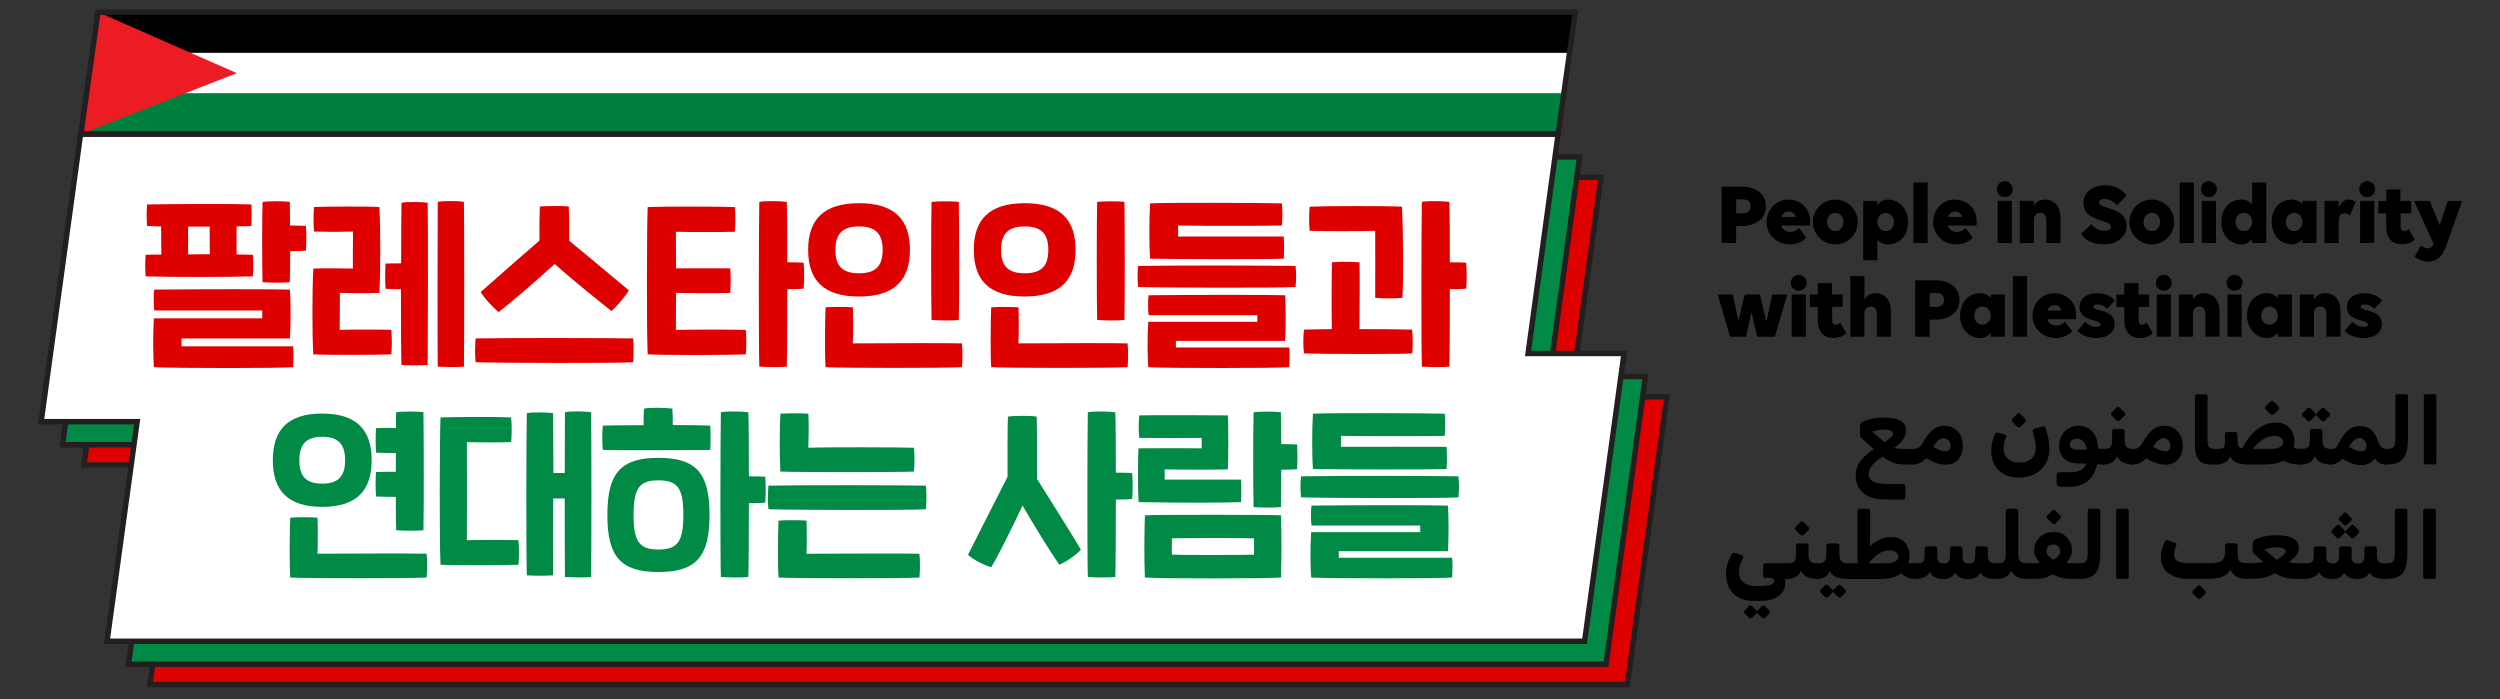 <?xml version="1.0" encoding="UTF-8"?> <svg xmlns="http://www.w3.org/2000/svg" id="Layer_1" version="1.1" viewBox="0 0 651.98 182.33"><rect x="0" y="0" width="651.98" height="182.33" fill="#333333" stroke="none"/><defs><style> .st0, .st1 { fill: #df0000; } .st0, .st2, .st3, .st4 { stroke: #231f20; stroke-miterlimit: 10; } .st0, .st2, .st4 { stroke-width: 1.42px; } .st2, .st5 { fill: #008a45; } .st3 { fill: none; stroke-width: 1.43px; } .st6, .st4 { fill: #fff; } .st7 { fill: #00803e; } .st8 { fill: #ec1c24; } </style></defs><g><polygon points="409.49 13.79 24.05 13.79 25.54 3.2 410.98 3.2 409.49 13.79"></polygon><polygon class="st6" points="408.01 24.38 22.56 24.38 24.05 13.79 409.49 13.79 408.01 24.38"></polygon><polygon class="st7" points="406.52 34.98 21.07 34.98 22.56 24.38 408.01 24.38 406.52 34.98"></polygon><polygon class="st8" points="61.75 19.07 25.55 3.17 21.07 34.98 61.75 19.07"></polygon></g><g><polygon class="st0" points="409.68 103.49 417.53 46.23 32.19 46.23 21.9 121.27 46.93 121.27 39.08 178.53 424.42 178.53 434.71 103.49 409.68 103.49"></polygon><polygon class="st2" points="404.09 98.2 411.94 40.93 26.6 40.93 16.32 115.98 41.35 115.98 33.5 173.24 418.84 173.24 429.12 98.2 404.09 98.2"></polygon><polygon class="st4" points="398.51 92.19 406.36 34.93 21.02 34.93 10.73 109.97 35.76 109.97 27.91 167.24 413.25 167.24 423.54 92.19 398.51 92.19"></polygon><g><path class="st1" d="M37.98,72.08c-.14-1.96-.14-3.77,0-5.63,1.05-.05,2.43-.05,4.1-.05-.05-2.34-.05-5.2-.05-7.35-1.43-.05-2.72-.05-3.68-.1-.14-1.86-.14-3.87,0-5.63,7.92-.14,22.77-.19,27.21,0,.1,1.77.1,3.53,0,5.63-1.05.05-2.39.05-3.87.1v7.3c1.67.05,3.15.05,4.25.1.14,1.86.14,3.44,0,5.63-6.16.19-22.34.19-27.97,0h0ZM47.34,90.32h29.07c.19,1.58.1,3.91,0,5.44-3.1.29-30.17.29-36.28,0-.19-2.63-.29-8.35,0-12.74h28.26v-2.05h-28.16c-.19-1.58-.19-4.34,0-5.44,13.89-.14,29.5-.14,35.37,0,.24,2.82.24,9.69,0,12.74h-28.26s0,2.05,0,2.05ZM49.05,66.35c1.86-.05,3.77-.05,5.68-.05-.05-2.29-.05-5.06-.05-7.21h-5.63v7.26ZM79.79,65.35c-.76.1-2.2.14-4.11.14,0,3.2-.05,6.21-.1,8.11-1.48.19-5.44.14-7.11,0-.14-4.11-.14-17.33,0-20.95,1.29-.19,5.44-.24,7.11,0,.05,1.62.05,3.77.05,6.16,1.72,0,3.15.05,4.15.1.14,1.81.14,4.63,0,6.44h0Z"></path><path class="st1" d="M102.04,86.02c.19,1.81.19,4.58,0,6.4-2.96.14-16.94.19-20.33,0-.33-5.63-.29-16.9,0-22.39,3.25-.1,7.68-.05,10.31,0,0-2.67,0-7.26.05-9.64-8.74.1-1.38.1-10.17,0-.19-1.81-.19-4.58,0-6.4,2.96-.14,14.27-.19,17.04,0,.33,5.58.29,16.9,0,22.39-2.24.14-8.02.05-10.31,0,0,2.67,0,7.26-.05,9.64,2.67-.1,11.36-.1,13.46,0ZM111.53,52.89c.14,6.01.05,36.61,0,42.29-1.29.14-5.15.14-6.83,0-.1-2.72-.14-11.12-.14-19.76-1.58,0-3.01-.05-4.01-.1-.14-1.38-.14-5.49,0-6.59.95-.05,2.43-.05,4.06-.05,0-7.3.05-13.75.1-15.8,1.29-.29,5.39-.24,6.83,0h0ZM120.99,95.61c-1.29.19-5.16.1-6.83,0-.1-5.78-.05-37.95,0-42.96,1.29-.29,5.39-.29,6.83,0,.1,5.97.1,37.18,0,42.96Z"></path><path class="st1" d="M165.09,94.47c-4.11.29-35.42.19-41.05,0-.19-1.72-.19-4.34,0-6.21,9.93-.19,36.56-.1,41.05,0,.19,1.77.19,4.2,0,6.21ZM125.37,76.14c3.72-3.34,10.31-9.02,15.32-13.41-.05-3.77,0-6.68.1-8.88,1.29-.14,5.87-.19,7.54,0,.1,2.48.14,5.39.1,8.93,5.11,4.25,11.79,9.74,15.56,12.94-.76,1.48-3.53,4.58-4.53,5.39-2.58-2.05-9.45-7.49-14.8-12.27-5.3,4.87-11.98,10.5-14.61,12.55-1.05-.76-3.91-3.77-4.68-5.25Z"></path><path class="st1" d="M194.49,86.02c.19,1.81.19,4.58,0,6.4-4.34.19-20.43.24-25.58,0-.29-5.58-.24-32.94,0-38.42,4.25-.19,19-.14,22.72,0,.19,1.67.19,4.63,0,6.44-2.86.1-12.46.1-15.37,0,0,2.77.05,6.06.05,9.55,4.34-.05,10.55,0,14.13,0,.19,1.81.14,4.58,0,6.4-3.48.1-9.83.05-14.13,0,0,3.39-.05,6.68-.05,9.64,3.91-.1,14.22-.1,18.23,0h0ZM209.57,75.28c-.76.1-2.24.14-4.25.14,0,8.88-.05,17.47-.14,20.19-1.48.19-5.49.14-7.16,0-.19-5.54-.14-37.42,0-42.96,1.29-.29,5.49-.24,7.16,0,.1,2.53.14,8.78.14,15.75,1.77,0,3.2.05,4.25.1.19,1.81.19,4.96,0,6.78Z"></path><path class="st1" d="M210.76,65.16c0-7.88,4.01-12.17,13.27-12.17s13.27,4.3,13.27,12.17-4.01,12.17-13.27,12.17-13.27-4.25-13.27-12.17ZM215.3,80.15c1.48-.14,5.39-.14,7.11,0,.1,2.39.1,6.83,0,9.4,10.55-.05,24.87-.1,28.45,0,.19,1.72.19,4.44,0,6.21-3.82.24-31.22.24-35.56,0-.24-3.53-.14-12.79,0-15.61ZM230.19,65.16c0-4.15-1.81-6.11-6.16-6.11s-6.16,1.96-6.16,6.11,1.72,6.11,6.16,6.11,6.16-1.96,6.16-6.11ZM242.94,52.66c1.29-.19,5.44-.24,7.11,0,.1,5.15.14,26.06,0,30.79-1.48.19-5.44.14-7.11,0-.14-4.1-.14-27.16,0-30.79Z"></path><path class="st1" d="M253.96,65.16c0-7.88,4.01-12.17,13.27-12.17s13.27,4.3,13.27,12.17-4.01,12.17-13.27,12.17-13.27-4.25-13.27-12.17ZM258.5,80.15c1.48-.14,5.39-.14,7.11,0,.1,2.39.1,6.83,0,9.4,10.55-.05,24.87-.1,28.45,0,.19,1.72.19,4.44,0,6.21-3.82.24-31.22.24-35.56,0-.24-3.53-.14-12.79,0-15.61ZM273.39,65.16c0-4.15-1.81-6.11-6.16-6.11s-6.16,1.96-6.16,6.11,1.72,6.11,6.16,6.11,6.16-1.96,6.16-6.11ZM286.13,52.66c1.29-.19,5.44-.24,7.11,0,.1,5.15.14,26.06,0,30.79-1.48.19-5.44.14-7.11,0-.14-4.1-.14-27.16,0-30.79Z"></path><path class="st1" d="M296.82,69.36c9.93-.19,36.56-.1,41.05,0,.19,1.67.19,3.63,0,5.49-4.11.29-35.42.19-41.05,0-.19-1.62-.19-3.72,0-5.49ZM299.45,83.92h28.45v-1.72h-28.35c-.19-1.58-.19-4.11,0-5.2,13.89-.14,29.69-.14,35.56,0,.24,1.86.24,9.83,0,11.89h-28.45v1.72h29.55c.19,1.58.1,3.63,0,5.16-3.1.24-30.64.29-36.75,0-.19-2.63-.29-7.45,0-11.84h0ZM299.93,53.04c4.63-.24,29.59-.14,34.37,0,.19,1.81.19,3.96,0,5.78-3.34.1-23.48.1-27.06,0v2.86c3.77,0,24.01-.05,27.54,0,.14,1.86.14,4.25,0,5.78-3.91.19-30.17.14-34.84,0-.29-3.68-.24-10.84,0-14.42h-.01Z"></path><path class="st1" d="M368.28,85.97c.19,2,.19,4.39,0,6.21-2.58.19-20.91.19-28.21,0-.24-1.86-.24-4.44,0-6.21,1.19-.05,3.91-.1,7.26-.14-.1-4.96-.05-15.51.05-17.42,1.43-.19,5.39-.19,7.16,0,.1,2.2.05,12.55,0,17.42,5.92,0,11.74.05,13.75.14h-.01ZM341.55,60.2c-.19-1.86-.19-4.53,0-6.3,3.82-.19,19.86-.24,24.06,0,.33,5.54.43,18.23.14,23.77-1.72.19-5.39.19-7.11,0,0-3.53.05-13.99,0-17.47-2.96.1-13.46.1-17.09,0h0ZM382.36,75.28c-.76.1-2.24.14-4.25.14,0,8.88-.05,17.47-.14,20.19-1.48.19-5.49.14-7.16,0-.19-5.54-.14-37.42,0-42.96,1.29-.29,5.49-.24,7.16,0,.1,2.53.14,8.78.14,15.75,1.77,0,3.2.05,4.25.1.19,1.81.19,4.96,0,6.78Z"></path><path class="st5" d="M84.04,132.19c-8.97,0-12.89-4.25-12.89-12.17s3.91-12.17,12.89-12.17,12.89,4.3,12.89,12.17-3.91,12.17-12.89,12.17ZM111.25,150.61c-3.82.24-31.22.24-35.56,0-.24-3.53-.14-12.79,0-15.61,1.48-.14,5.39-.14,7.11,0,.1,2.39.1,6.83,0,9.4,10.55-.05,24.87-.1,28.45,0,.19,1.72.19,4.44,0,6.21ZM84.04,126.13c4.2,0,5.97-1.96,5.97-6.11s-1.77-6.11-5.97-6.11-5.97,1.96-5.97,6.11,1.67,6.11,5.97,6.11ZM103.23,123.07v-4.92c-2.01,0-3.91-.05-5.16-.1-.14-1.81-.14-4.58,0-6.4,1.19-.05,3.15-.05,5.2-.05,0-1.91,0-3.39.05-4.11,1.29-.19,5.44-.24,7.11,0,.1,5.15.14,26.06,0,30.79-1.48.19-5.44.14-7.11,0-.05-1.34-.1-4.68-.1-8.69-2.01,0-3.91-.05-5.16-.1-.14-1.81-.14-4.58,0-6.4,1.19-.05,3.1-.05,5.16-.05v.03Z"></path><path class="st5" d="M135.21,140.88c.19,1.81.19,4.58,0,6.4-2.96.14-17.09.19-20.33,0-.29-5.58-.24-32.94,0-38.42,4.25-.14,14.7-.19,18.42,0,.19,1.81.19,4.63,0,6.44-2.86.1-8.16.1-11.55,0,.05,7.21.05,17.8,0,25.58,3.48-.1,9.93-.1,13.46,0ZM154.16,150.47c-1.29.19-5.16.1-6.83,0-.05-2.77-.05-11.55-.05-20.48h-3.01c0,8.78-.05,17.33-.05,20.05-1.29.14-5.16.14-6.83,0-.19-5.78-.14-37.28,0-42.29,1.29-.29,5.39-.24,6.83,0,.05,2.39.1,8.59.1,15.61h2.96c0-7.35.05-13.84.05-15.85,1.29-.29,5.39-.29,6.83,0,.1,5.97.1,37.18,0,42.96h0Z"></path><path class="st5" d="M185.23,110.99c.1,1.67.14,4.68,0,6.35-4.2.05-25.2.14-28.02,0-.19-1.81-.19-4.58,0-6.35.95-.05,5.44-.1,10.64-.1-.05-1.38,0-3.1.14-4.34,1.34-.29,5.68-.24,7.35,0,.1,1.24.14,2.86.1,4.3,4.15,0,7.88.05,9.79.14ZM185.04,134.29c0,10.74-3.34,14.89-13.32,14.89s-13.32-4.15-13.32-14.89,3.34-14.89,13.32-14.89,13.32,4.15,13.32,14.89h0ZM178.21,134.29c0-6.97-1.48-9.02-6.49-9.02s-6.49,2.05-6.49,9.02,1.48,9.02,6.49,9.02,6.49-2.05,6.49-9.02ZM199.55,131.09c-.76.1-2.24.14-4.25.14,0,8.54-.05,16.61-.14,19.24-1.48.19-5.49.14-7.16,0-.19-5.54-.14-37.42,0-42.96,1.29-.29,5.49-.24,7.16,0,.1,2.67.14,9.36.14,16.71,1.77,0,3.2.05,4.25.1.19,1.81.19,4.96,0,6.78h0Z"></path><path class="st5" d="M200.41,126.65c9.93-.19,36.56-.1,41.05,0,.19,1.67.19,4.3,0,6.16-4.11.29-35.42.19-41.05,0-.19-1.62-.19-4.39,0-6.16ZM203.03,135.77c1.48-.14,5.58-.14,7.3,0,.1,2.39.1,6.54,0,8.64,10.55-.05,25.87-.1,29.45,0,.19,1.72.19,4.44,0,6.21-3.82.24-32.41.24-36.75,0-.24-3.53-.14-12.03,0-14.84h0ZM203.51,107.89c1.48-.14,5.58-.14,7.3,0,.14,2.86.1,5.78,0,8.88,4.87-.19,23.96-.14,27.54,0,.19,1.81.19,4.39,0,6.21-3.82.19-30.5.19-34.84,0-.24-4.06-.19-11.84,0-15.08h0Z"></path><path class="st5" d="M270.43,124.88c3.72,6.01,9.02,14.27,11.46,18.47-1.15,1.34-4.3,3.48-5.63,3.91-1.77-2.48-6.01-9.21-9.59-15.42-3.01,6.44-6.54,13.41-8.16,16.09-1.38-.33-4.87-2-6.06-3.25,2.24-4.49,7.06-13.94,10.31-20.33-.05-5.97,0-13.46.1-15.7,1.29-.24,5.82-.29,7.49,0,.1,2.67.14,10.36.1,16.23h-.02ZM295.25,130.14c-.76.1-2.24.14-4.25.14,0,8.88-.05,17.47-.14,20.19-1.48.19-5.49.14-7.16,0-.19-5.54-.14-37.42,0-42.96,1.29-.29,5.49-.24,7.16,0,.1,2.53.14,8.78.14,15.75,1.77,0,3.2.05,4.25.1.19,1.81.19,4.96,0,6.78Z"></path><path class="st5" d="M296.92,130.95c-.19-2.63-.19-12.08,0-14.03,3.25-.05,13.84-.05,16.47,0v-2.72c-3.44.05-12.27.05-16.28,0-.19-1.77-.19-4.1,0-5.87,2.96-.1,19.38-.05,23.1,0,.19,2.53.14,11.55,0,14.08-3.25.1-11.46.1-16.47,0v2.67h19.9c.14,1.62.1,4.15,0,5.87-2.96.14-14.75.24-26.73,0h.01ZM334.05,134.38c.19,3.77.19,12.65,0,16.23-3.2.29-31.74.33-35.47,0-.24-5.2-.14-11.41,0-16.23,2.96-.19,34.18-.14,35.47,0ZM327.04,140.4c-2.67-.14-18.28-.1-21.43,0v4.25c2.2.14,19.43.1,21.43,0v-4.25ZM338.25,122.36c-.76.1-2.2.14-4.11.14,0,4.06-.05,7.78-.1,9.74-1.48.19-5.44.14-7.11,0-.14-4.11-.14-21.1,0-24.73,1.29-.19,5.44-.24,7.11,0,.05,1.86.05,4.92.1,8.31,1.67,0,3.1.05,4.11.1.14,1.81.14,4.63,0,6.44Z"></path><path class="st5" d="M339.3,124.22c9.93-.19,36.56-.1,41.05,0,.19,1.67.19,3.63,0,5.49-4.11.29-35.42.19-41.05,0-.19-1.62-.19-3.72,0-5.49ZM341.93,138.77h28.45v-1.72h-28.35c-.19-1.58-.19-4.1,0-5.2,13.89-.14,29.69-.14,35.56,0,.24,1.86.24,9.83,0,11.89h-28.45v1.72h29.55c.19,1.58.1,3.63,0,5.16-3.1.24-30.64.29-36.75,0-.19-2.63-.29-7.45,0-11.84h0ZM342.4,107.89c4.63-.24,29.59-.14,34.37,0,.19,1.81.19,3.96,0,5.78-3.34.1-23.48.1-27.06,0v2.86c3.77,0,24.01-.05,27.54,0,.14,1.86.14,4.25,0,5.78-3.91.19-30.17.14-34.84,0-.29-3.68-.24-10.84,0-14.42h-.01Z"></path></g></g><g><path d="M448.99,48.68h5.34c3.74,0,6.22,2.02,6.22,5.09s-2.48,5.16-6.24,5.16h-1.54v4.45h-3.78v-14.7ZM452.78,52.01v3.6h1.86c1.15,0,1.9-.73,1.9-1.84s-.76-1.77-1.9-1.77h-1.86Z"></path><path d="M460.71,57.9c0-3.23,2.45-5.85,5.67-5.85s5.69,2.39,5.69,5.62c0,.46-.02.92-.07,1.15h-7.46c.3,1.01,1.15,1.67,2.36,1.67.99,0,1.72-.46,2.27-1.03l1.88,2.5c-.78.94-2.34,1.77-4.29,1.77-3.49,0-6.06-2.62-6.06-5.83h.01ZM464.61,56.57h3.67c-.3-.99-.99-1.42-1.84-1.42s-1.54.55-1.84,1.42h0Z"></path><path d="M472.78,57.9c0-3.23,2.64-5.85,5.85-5.85s5.85,2.62,5.85,5.85-2.64,5.83-5.85,5.83-5.85-2.62-5.85-5.83ZM480.79,57.9c0-1.35-.92-2.39-2.16-2.39s-2.16,1.03-2.16,2.39.92,2.36,2.16,2.36,2.16-1.03,2.16-2.36Z"></path><path d="M489.6,52.4v1.03c.67-.85,1.58-1.38,2.8-1.38,2.8,0,5.21,2.29,5.21,5.83s-2.2,5.85-5.21,5.85c-1.22,0-2.16-.46-2.8-1.26v5.41h-3.69v-15.48s3.69,0,3.69,0ZM489.6,57.88c0,1.35.92,2.39,2.16,2.39s2.16-1.03,2.16-2.39-.92-2.36-2.16-2.36-2.16,1.03-2.16,2.36Z"></path><path d="M499.03,47.6h3.69v15.78h-3.69v-15.78Z"></path><path d="M504.14,57.9c0-3.23,2.45-5.85,5.67-5.85s5.69,2.39,5.69,5.62c0,.46-.02.92-.07,1.15h-7.46c.3,1.01,1.15,1.67,2.36,1.67.99,0,1.72-.46,2.27-1.03l1.88,2.5c-.78.94-2.34,1.77-4.29,1.77-3.49,0-6.06-2.62-6.06-5.83h.01ZM508.04,56.57h3.67c-.3-.99-.99-1.42-1.84-1.42s-1.54.55-1.84,1.42h0Z"></path><path d="M520.75,49.34c0-1.15.92-2.09,2.06-2.09s2.09.94,2.09,2.09-.94,2.06-2.09,2.06-2.06-.92-2.06-2.06ZM524.67,63.38h-3.69v-10.99h3.69v10.99Z"></path><path d="M530.43,63.38h-3.69v-10.99h3.69v1.35c.55-1.08,1.54-1.7,2.84-1.7,2.5,0,4.08,1.79,4.08,4.77v6.56h-3.69v-6.06c0-1.1-.64-1.81-1.61-1.81s-1.63.71-1.63,1.81v6.06h0Z"></path><path d="M552.02,53.59c-.64-.92-1.79-1.7-3.21-1.7-.94,0-1.4.37-1.4.89,0,1.9,7.18,1.03,7.18,6.17,0,2.73-2.41,4.77-5.87,4.77s-5.05-1.31-5.96-2.75l2.68-2.52c.85,1.17,2,1.72,3.35,1.72,1.15,0,1.74-.37,1.74-1.06,0-2-7.18-1.06-7.18-6.24,0-2.64,2.36-4.54,5.62-4.54,2.55,0,4.52,1.1,5.62,2.68l-2.57,2.57h0Z"></path><path d="M555.32,57.9c0-3.23,2.64-5.85,5.85-5.85s5.85,2.62,5.85,5.85-2.64,5.83-5.85,5.83-5.85-2.62-5.85-5.83ZM563.33,57.9c0-1.35-.92-2.39-2.16-2.39s-2.16,1.03-2.16,2.39.92,2.36,2.16,2.36,2.16-1.03,2.16-2.36Z"></path><path d="M568.45,47.6h3.69v15.78h-3.69v-15.78Z"></path><path d="M573.98,49.34c0-1.15.92-2.09,2.06-2.09s2.09.94,2.09,2.09-.94,2.06-2.09,2.06-2.06-.92-2.06-2.06ZM577.9,63.38h-3.69v-10.99h3.69v10.99Z"></path><path d="M591.02,47.6v15.78h-3.69v-1.03c-.67.85-1.58,1.38-2.8,1.38-2.8,0-5.21-2.29-5.21-5.83s2.2-5.85,5.21-5.85c1.22,0,2.16.46,2.8,1.26v-5.71s3.69,0,3.69,0ZM587.33,57.9c0-1.35-.92-2.39-2.16-2.39s-2.16,1.03-2.16,2.39.92,2.36,2.16,2.36,2.16-1.03,2.16-2.36Z"></path><path d="M600.45,62.35c-.66.85-1.58,1.38-2.8,1.38-2.8,0-5.21-2.29-5.21-5.83s2.2-5.85,5.21-5.85c1.22,0,2.16.46,2.8,1.26v-.92h3.69v10.99h-3.69v-1.03ZM600.45,57.9c0-1.35-.92-2.39-2.16-2.39s-2.16,1.03-2.16,2.39.92,2.36,2.16,2.36,2.16-1.03,2.16-2.36Z"></path><path d="M609.9,63.38h-3.69v-10.99h3.69v1.7c.53-1.19,1.42-2.04,2.62-2.04.78,0,1.38.21,1.84.62l-1.51,3.49c-.37-.32-.94-.53-1.49-.53-.87,0-1.45.71-1.45,1.81v5.94h-.01Z"></path><path d="M615.27,49.34c0-1.15.92-2.09,2.06-2.09s2.09.94,2.09,2.09-.94,2.06-2.09,2.06-2.06-.92-2.06-2.06ZM619.19,63.38h-3.69v-10.99h3.69v10.99Z"></path><path d="M620.23,52.4h2.09v-2.98h3.69v2.98h2.8v3.23h-2.75v3.37c0,.87.3,1.26.94,1.26.46,0,.92-.23,1.15-.53l1.61,2.73c-.71.71-1.88,1.26-3.39,1.26-2.43,0-4.06-1.56-4.06-4.63v-3.46h-2.06v-3.23h-.02Z"></path><path d="M636.26,58.75l2.11-6.35h3.72l-4.2,11.93c-1.01,2.89-2.71,3.9-4.7,3.9-1.42,0-2.68-.62-3.44-1.33l1.63-2.89c.55.53,1.19.76,1.79.76.67,0,1.12-.34,1.49-1.19l-5.07-11.17h4.08l2.59,6.35h0Z"></path><path d="M466.1,76.82l-3.23,10.99h-4.61l-1.49-6.38-1.42,6.38h-4.15l-3.23-10.99h3.95l1.45,6.97,1.63-6.97h3.97l1.7,7.04,1.51-7.04h3.95-.03Z"></path><path d="M467.02,73.76c0-1.15.92-2.09,2.06-2.09s2.09.94,2.09,2.09-.94,2.06-2.09,2.06-2.06-.92-2.06-2.06ZM470.95,87.8h-3.69v-10.99h3.69v10.99Z"></path><path d="M471.98,76.82h2.09v-2.98h3.69v2.98h2.8v3.23h-2.75v3.37c0,.87.3,1.26.94,1.26.46,0,.92-.23,1.15-.53l1.61,2.73c-.71.71-1.88,1.26-3.39,1.26-2.43,0-4.06-1.56-4.06-4.63v-3.46h-2.06v-3.23h-.02Z"></path><path d="M486.23,87.8h-3.69v-15.78h3.69v6.15c.55-1.08,1.54-1.7,2.84-1.7,2.5,0,4.08,1.79,4.08,4.77v6.56h-3.69v-6.06c0-1.1-.64-1.81-1.61-1.81s-1.63.71-1.63,1.81v6.06h.01Z"></path><path d="M499.46,73.1h5.34c3.74,0,6.22,2.02,6.22,5.09s-2.48,5.16-6.24,5.16h-1.54v4.45h-3.78v-14.7ZM503.25,76.42v3.6h1.86c1.15,0,1.9-.73,1.9-1.84s-.76-1.77-1.9-1.77h-1.86Z"></path><path d="M519.19,86.77c-.67.85-1.58,1.38-2.8,1.38-2.8,0-5.21-2.29-5.21-5.83s2.2-5.85,5.21-5.85c1.22,0,2.16.46,2.8,1.26v-.92h3.69v10.99h-3.69v-1.03ZM519.19,82.32c0-1.35-.92-2.39-2.16-2.39s-2.16,1.03-2.16,2.39.92,2.36,2.16,2.36,2.16-1.03,2.16-2.36Z"></path><path d="M524.95,72.02h3.69v15.78h-3.69v-15.78Z"></path><path d="M530.07,82.32c0-3.23,2.45-5.85,5.67-5.85s5.69,2.39,5.69,5.62c0,.46-.02.92-.07,1.15h-7.46c.3,1.01,1.15,1.67,2.36,1.67.99,0,1.72-.46,2.27-1.03l1.88,2.5c-.78.94-2.34,1.77-4.29,1.77-3.49,0-6.06-2.62-6.06-5.83h.01ZM533.97,80.99h3.67c-.3-.99-.99-1.42-1.84-1.42s-1.54.55-1.84,1.42h.01Z"></path><path d="M551.49,84.57c0,1.84-1.61,3.58-4.86,3.58-2.18,0-3.85-.78-4.86-1.88l2-2.34c.94.94,1.93,1.31,3.07,1.31.71,0,1.01-.25,1.01-.62,0-1.38-5.53-.62-5.53-4.66,0-1.7,1.49-3.49,4.5-3.49,2.09,0,3.81.69,4.7,1.93l-2.02,2.16c-.73-.85-1.65-1.17-2.57-1.17-.64,0-.96.23-.96.6,0,1.42,5.53.41,5.53,4.59h-.01Z"></path><path d="M551.91,76.82h2.09v-2.98h3.69v2.98h2.8v3.23h-2.75v3.37c0,.87.3,1.26.94,1.26.46,0,.92-.23,1.15-.53l1.61,2.73c-.71.71-1.88,1.26-3.39,1.26-2.43,0-4.06-1.56-4.06-4.63v-3.46h-2.06v-3.23h-.02Z"></path><path d="M562.23,73.76c0-1.15.92-2.09,2.06-2.09s2.09.94,2.09,2.09-.94,2.06-2.09,2.06-2.06-.92-2.06-2.06ZM566.15,87.8h-3.69v-10.99h3.69v10.99Z"></path><path d="M571.91,87.8h-3.69v-10.99h3.69v1.35c.55-1.08,1.54-1.7,2.84-1.7,2.5,0,4.08,1.79,4.08,4.77v6.56h-3.69v-6.06c0-1.1-.64-1.81-1.61-1.81s-1.63.71-1.63,1.81v6.06h0Z"></path><path d="M580.68,73.76c0-1.15.92-2.09,2.06-2.09s2.09.94,2.09,2.09-.94,2.06-2.09,2.06-2.06-.92-2.06-2.06ZM584.6,87.8h-3.69v-10.99h3.69v10.99Z"></path><path d="M594.03,86.77c-.66.85-1.58,1.38-2.8,1.38-2.8,0-5.21-2.29-5.21-5.83s2.2-5.85,5.21-5.85c1.22,0,2.16.46,2.8,1.26v-.92h3.69v10.99h-3.69v-1.03ZM594.03,82.32c0-1.35-.92-2.39-2.16-2.39s-2.16,1.03-2.16,2.39.92,2.36,2.16,2.36,2.16-1.03,2.16-2.36Z"></path><path d="M603.48,87.8h-3.69v-10.99h3.69v1.35c.55-1.08,1.54-1.7,2.84-1.7,2.5,0,4.08,1.79,4.08,4.77v6.56h-3.69v-6.06c0-1.1-.64-1.81-1.61-1.81s-1.63.71-1.63,1.81v6.06h0Z"></path><path d="M621.19,84.57c0,1.84-1.61,3.58-4.86,3.58-2.18,0-3.85-.78-4.86-1.88l2-2.34c.94.94,1.93,1.31,3.07,1.31.71,0,1.01-.25,1.01-.62,0-1.38-5.53-.62-5.53-4.66,0-1.7,1.49-3.49,4.5-3.49,2.09,0,3.81.69,4.7,1.93l-2.02,2.16c-.73-.85-1.65-1.17-2.57-1.17-.64,0-.96.23-.96.6,0,1.42,5.53.41,5.53,4.59h-.01Z"></path></g><g><path d="M491.32,130.24c-1.45,0-2.73-.23-3.84-.7s-1.97-1.16-2.58-2.08-.93-2.07-.94-3.44c-.02-1.07.21-2.04.68-2.91s1.17-1.71,2.1-2.51,2.06-1.61,3.4-2.43l2.01,2.16c-1.07.65-1.96,1.26-2.68,1.85s-1.26,1.16-1.61,1.71c-.36.55-.53,1.1-.53,1.65,0,1.02.42,1.72,1.26,2.11s2.08.58,3.73.58h3.93c.44,0,.65.2.65.61v2.81c0,.19-.05.34-.16.45-.11.1-.26.16-.47.16h-4.94v-.02ZM498.79,121.13c-.79,0-1.51,0-2.14-.01-.64,0-1.22-.05-1.76-.13-.53-.08-1.04-.23-1.53-.46-.71-.32-1.45-.77-2.22-1.34s-1.7-1.36-2.8-2.36l-2.69-2.37c-.24-.21-.4-.41-.48-.59-.08-.19-.12-.43-.12-.74l.02-2.01c0-.34.07-.59.21-.75.14-.16.34-.3.59-.41.84-.37,1.71-.64,2.62-.81.9-.17,1.78-.25,2.64-.25,2.12,0,3.64.29,4.57.87s1.39,1.4,1.39,2.45c0,.6-.15,1.2-.45,1.81-.3.61-.77,1.22-1.42,1.83-.65.61-1.5,1.26-2.57,1.94l-1.72-2.08c.87-.57,1.55-1.06,2.04-1.48.48-.42.73-.79.73-1.11.02-.18-.04-.35-.17-.52s-.38-.31-.74-.41c-.36-.1-.88-.16-1.56-.16-.47,0-.94.04-1.42.13s-1,.23-1.56.42l2.81,2.37c.52.44.96.8,1.32,1.08.36.28.73.5,1.11.65.38.15.84.26,1.37.31.53.06,1.22.08,2.06.08h2.28c.26,0,.39.13.39.39v2.93c0,.5-.27.75-.8.75v-.02Z"></path><path d="M507.36,121.18c-.44-.02-.83-.05-1.19-.11-.36-.06-.71-.15-1.08-.27-.36-.12-.77-.29-1.21-.5s-.97-.48-1.56-.8c-.36.42-.73.75-1.11.98-.39.23-.78.4-1.18.5s-.79.15-1.18.15c-.24,0-.36-.12-.36-.36v-2.98c0-.48.24-.73.73-.73.32,0,.6-.04.84-.13.23-.09.48-.27.73-.56.25-.28.55-.72.91-1.32.61-1.07,1.22-1.89,1.8-2.46.59-.57,1.19-.98,1.79-1.21.61-.23,1.22-.35,1.85-.35.86,0,1.65.21,2.37.63.73.42,1.31,1.03,1.74,1.82.44.79.65,1.75.65,2.88,0,.65-.1,1.26-.29,1.85s-.48,1.11-.86,1.56c-.38.45-.86.8-1.43,1.05s-1.23.37-1.97.35h0ZM507.41,117.69c.37,0,.68-.11.92-.34.24-.23.36-.58.36-1.07.02-.39-.06-.73-.23-1.03-.17-.3-.4-.53-.68-.7s-.59-.25-.93-.25c-.29,0-.58.07-.86.21s-.57.36-.86.68c-.29.31-.61.76-.97,1.34.58.31,1.06.55,1.43.71.37.17.7.28.98.34s.56.09.84.11h0Z"></path><path d="M526.43,124.55c-1.47,0-2.74-.29-3.8-.87-1.07-.58-1.89-1.39-2.47-2.43-.58-1.04-.87-2.27-.87-3.67,0-.65.08-1.33.23-2.06.15-.73.34-1.36.57-1.89.15-.36.29-.59.42-.7.14-.11.33-.14.57-.07l1.57.41c.32.1.5.21.55.34.04.13.01.31-.08.53-.19.45-.34.92-.44,1.41-.1.48-.15.92-.15,1.31,0,1.16.36,2.08,1.08,2.76s1.72,1.02,3.02,1.02c.89,0,1.66-.15,2.3-.44.65-.29,1.14-.74,1.49-1.34.35-.61.51-1.38.5-2.34,0-.47-.08-1.04-.23-1.71-.15-.67-.34-1.39-.57-2.17-.13-.44.04-.72.51-.85l1.99-.53c.24-.06.43-.07.57-.01s.25.23.33.52c.27.9.5,1.78.68,2.64s.27,1.74.27,2.64c0,1.08-.19,2.08-.57,3s-.92,1.72-1.62,2.39-1.55,1.19-2.53,1.56c-.99.37-2.08.56-3.3.56h-.02ZM526.89,111.32c-.1.1-.23.14-.39.13-.16,0-.3-.06-.41-.16l-1.28-1.28c-.11-.13-.17-.27-.17-.41s.06-.28.17-.41l1.28-1.26c.11-.11.25-.17.4-.18.15,0,.28.05.38.18l1.26,1.26c.29.31.31.59.05.85l-1.28,1.28h-.01Z"></path><path d="M537.96,126.97c-.53,0-.93-.06-1.2-.19s-.4-.4-.4-.8v-1.99c0-.31.08-.52.25-.65.17-.13.46-.19.86-.19h2.45c1.13,0,2.04-.18,2.74-.55.69-.36,1.18-.93,1.45-1.71h-2.01c-1.07,0-1.98-.19-2.74-.56-.76-.37-1.34-.9-1.74-1.59-.4-.69-.61-1.48-.61-2.39,0-.68.11-1.34.33-1.97.22-.64.54-1.2.97-1.7.43-.49.95-.89,1.57-1.19s1.33-.45,2.12-.45c1.57,0,2.8.52,3.71,1.56.9,1.04,1.41,2.52,1.53,4.45h1.55c.24,0,.36.12.36.36v2.98c0,.48-.24.73-.73.73h-1.5c-.47,1.97-1.3,3.44-2.51,4.4-1.2.96-2.79,1.44-4.76,1.44h-1.7.01ZM542.06,117.28h2.2c-.16-.97-.48-1.69-.95-2.17-.47-.48-1.03-.71-1.7-.71-.4,0-.74.07-1.01.22s-.47.34-.61.57-.21.47-.21.71c0,.5.21.86.62,1.07s.96.31,1.64.31h.02Z"></path><path d="M548.43,121.13c-.24,0-.36-.12-.36-.36v-2.98c0-.48.24-.73.73-.73h.17c.65,0,1.11-.16,1.41-.48.29-.32.44-.9.44-1.74v-2.3c0-.45.21-.68.63-.68h1.99c.44,0,.65.23.65.68v2.3c0,.86.18,1.44.53,1.76.35.31.92.47,1.7.47h.24c.24,0,.36.12.36.36v2.98c0,.48-.24.73-.73.73-.84,0-1.62-.16-2.35-.47s-1.31-.88-1.74-1.68c-.37.86-.88,1.43-1.54,1.72-.65.29-1.36.44-2.12.44v-.02ZM552.79,109.67c-.1.1-.23.14-.39.13-.16,0-.3-.06-.41-.16l-1.28-1.28c-.11-.13-.17-.27-.17-.41s.06-.28.17-.41l1.28-1.26c.11-.11.25-.17.4-.18.15,0,.28.05.38.18l1.26,1.26c.29.31.31.59.05.85l-1.28,1.28h-.01Z"></path><path d="M564.69,121.18c-.44-.02-.83-.05-1.19-.11s-.71-.15-1.08-.27c-.36-.12-.77-.29-1.21-.5s-.97-.48-1.56-.8c-.36.42-.73.75-1.11.98-.39.23-.78.4-1.18.5s-.79.15-1.18.15c-.24,0-.36-.12-.36-.36v-2.98c0-.48.24-.73.73-.73.32,0,.6-.04.84-.13.23-.09.48-.27.73-.56.25-.28.55-.72.91-1.32.61-1.07,1.22-1.89,1.8-2.46.59-.57,1.19-.98,1.79-1.21.61-.23,1.22-.35,1.85-.35.86,0,1.65.21,2.37.63.73.42,1.31,1.03,1.74,1.82.44.79.65,1.75.65,2.88,0,.65-.1,1.26-.29,1.85s-.48,1.11-.86,1.56-.86.8-1.43,1.05-1.23.37-1.97.35h.01ZM564.74,117.69c.37,0,.68-.11.92-.34.24-.23.36-.58.36-1.07.02-.39-.06-.73-.23-1.03-.17-.3-.4-.53-.68-.7-.28-.17-.59-.25-.93-.25-.29,0-.58.07-.86.21-.28.14-.57.36-.86.68-.29.31-.61.76-.97,1.34.58.31,1.06.55,1.43.71.37.17.7.28.98.34.28.06.56.09.84.11h0Z"></path><path d="M577.89,121.13h-1.31c-.9,0-1.66-.16-2.28-.48-.61-.32-1.08-.84-1.39-1.55-.32-.71-.47-1.62-.47-2.74v-12.96c0-.18.06-.32.18-.42s.27-.16.45-.16h2.13c.18,0,.31.05.39.16s.12.24.12.4v11.63c0,.55.06.97.19,1.27.13.3.33.51.61.62.27.11.63.17,1.07.17h.68c.24,0,.36.12.36.36v2.98c0,.48-.24.73-.73.73h0Z"></path><path d="M577.99,121.13c-.15,0-.26-.03-.34-.08-.08-.06-.12-.18-.12-.38v-2.98c0-.23.06-.39.19-.48.13-.1.31-.15.53-.15.57,0,.99-.04,1.28-.13.29-.09.48-.29.58-.59.1-.31.15-.78.15-1.41v-1.6c0-.45.21-.68.63-.68h1.99c.44,0,.65.23.65.68v1.31c0,.63.05,1.12.16,1.48.1.36.33.6.67.74.34.14.84.21,1.5.21h6.2c1.11,0,1.95-.15,2.52-.44s.85-.73.85-1.31c0-.5-.22-.9-.67-1.21-.44-.31-1.02-.45-1.73-.44-.71.02-1.42.19-2.12.53s-1.37.8-2,1.38c-.63.58-1.2,1.24-1.7,1.96l-2.67-.1c.69-1.53,1.52-2.84,2.48-3.93.96-1.08,2-1.91,3.11-2.47,1.11-.57,2.23-.85,3.34-.85s2.03.23,2.75.68,1.26,1.05,1.61,1.78c.35.74.53,1.51.53,2.34,0,1.28-.29,2.37-.88,3.3-.59.92-1.45,1.62-2.58,2.11-1.13.48-2.51.73-4.14.73h-4.85c-.99,0-1.85-.15-2.58-.45-.74-.3-1.31-.83-1.73-1.59-.32.78-.82,1.31-1.49,1.6s-1.39.44-2.14.44h.02ZM592.94,108.09c-.1.1-.23.14-.39.13-.16,0-.3-.06-.41-.16l-1.28-1.28c-.11-.13-.17-.27-.17-.41s.06-.28.17-.41l1.28-1.26c.11-.11.25-.17.4-.18.15,0,.28.05.38.18l1.26,1.26c.29.31.31.59.05.85l-1.28,1.28h-.01ZM600.01,121.13c-1.08,0-2.01-.1-2.77-.3-.77-.2-1.45-.53-2.05-.98l2.42-3.27c.26.11.51.21.76.28s.54.13.86.16c.32.03.7.05,1.14.05.24,0,.36.12.36.36v2.98c0,.48-.24.73-.73.73h.01Z"></path><path d="M600.01,121.13c-.24,0-.36-.12-.36-.36v-2.98c0-.48.24-.73.73-.73h.17c.65,0,1.11-.16,1.41-.48.29-.32.44-.9.44-1.74v-2.3c0-.45.21-.68.63-.68h1.99c.44,0,.65.23.65.68v2.3c0,.86.18,1.44.53,1.76.35.31.92.47,1.7.47h.24c.24,0,.36.12.36.36v2.98c0,.48-.24.73-.73.73-.84,0-1.62-.16-2.35-.47s-1.31-.88-1.74-1.68c-.37.86-.88,1.43-1.54,1.72-.65.29-1.36.44-2.12.44v-.02ZM602.51,109.74c-.1.1-.22.15-.38.15s-.29-.06-.4-.17l-1.21-1.21c-.1-.11-.15-.24-.16-.39,0-.15.04-.28.16-.41l1.21-1.21c.11-.11.24-.17.39-.17s.27.06.39.17l1.21,1.21c.13.11.2.25.21.41,0,.16-.05.3-.18.41l-1.24,1.21h0ZM606.24,109.74c-.11.11-.24.16-.39.15-.15-.02-.27-.07-.39-.17l-1.24-1.21c-.1-.11-.15-.25-.15-.4s.05-.29.15-.4l1.24-1.21c.11-.11.24-.17.38-.17s.26.06.38.17l1.24,1.21c.11.11.17.25.18.4,0,.15-.05.29-.18.42l-1.21,1.21h0Z"></path><path d="M615.71,121.3c-.42,0-.82-.04-1.19-.11s-.74-.18-1.11-.31-.76-.31-1.16-.52c-.4-.21-.86-.46-1.36-.75-.29.36-.61.65-.96.87-.35.23-.7.39-1.07.5-.36.1-.73.16-1.1.16-.24,0-.36-.12-.36-.36v-2.98c0-.48.24-.73.73-.73.26,0,.49-.04.69-.13s.4-.26.61-.52c.2-.26.43-.65.69-1.16.53-1.07,1.09-1.9,1.66-2.5.57-.6,1.16-1.02,1.77-1.27.61-.25,1.21-.38,1.8-.38.66,0,1.3.11,1.9.34.61.23,1.16.63,1.66,1.2s.93,1.37,1.28,2.39c.21.55.42.97.62,1.27.2.3.44.5.73.61.28.11.65.16,1.1.16.24,0,.36.12.36.36v2.98c0,.48-.24.73-.73.73-.6,0-1.14-.12-1.62-.35-.48-.23-.93-.67-1.33-1.3-.37.66-.89,1.13-1.56,1.41-.67.27-1.35.41-2.05.41v-.02ZM615.78,117.69c.4.02.73-.08.99-.3s.4-.57.41-1.05c0-.37-.08-.71-.25-1.03s-.4-.57-.68-.78c-.28-.2-.6-.3-.96-.3-.29,0-.58.07-.87.22s-.58.38-.87.71-.62.79-.99,1.37c.6.31,1.08.55,1.44.71.36.17.68.28.95.34s.55.09.84.11h-.01Z"></path><path d="M622.28,121.13c-.24,0-.36-.12-.36-.36v-2.98c0-.48.24-.73.73-.73s.9-.07,1.21-.22.52-.4.65-.76.19-.88.19-1.54v-11.17c0-.16.05-.29.16-.4.11-.1.24-.16.4-.16h2.16c.18,0,.32.05.41.16.1.11.15.24.15.4v11.12c0,1.08-.08,2.04-.25,2.88s-.46,1.54-.88,2.11-1,.99-1.73,1.26c-.74.27-1.68.4-2.82.39h-.02Z"></path><path d="M632.67,121.11c-.16,0-.29-.05-.4-.16-.11-.1-.16-.24-.16-.4v-17.18c0-.16.05-.29.16-.4.1-.1.24-.16.4-.16h2.16c.18,0,.31.05.41.16s.15.24.15.4v17.18c0,.16-.05.29-.15.4-.1.1-.23.16-.41.16h-2.16Z"></path><path d="M457.22,156.7c-1.24,0-2.31-.19-3.2-.57s-1.62-.9-2.2-1.56c-.58-.66-1.01-1.41-1.28-2.25s-.41-1.72-.41-2.64c0-.81.11-1.64.34-2.5s.58-1.68,1.07-2.47c.16-.27.32-.44.46-.5.15-.06.32-.05.53,0l1.65.58c.29.1.44.22.46.38.02.15-.04.36-.17.62-.32.63-.57,1.21-.73,1.74s-.24,1.07-.24,1.62c0,.69.15,1.32.45,1.88.3.56.76.99,1.38,1.31.62.31,1.41.47,2.36.47h1.62c1.08,0,1.92-.11,2.51-.31.59-.21.88-.52.88-.94,0-.26-.08-.46-.24-.61s-.39-.22-.68-.22h-1.43c-.36,0-.53-.19-.53-.56v-2.71c0-.37.18-.56.53-.56h6.01c.24,0,.36.12.36.36v3.03c0,.45-.24.68-.73.68h-1.07l-.92-1.36c.6.29,1.01.59,1.25.9.23.31.35.7.35,1.19,0,.81-.14,1.52-.42,2.14s-.7,1.14-1.25,1.56-1.23.74-2.04.96-1.74.33-2.79.33h-1.89.01ZM456.9,161.16c-.1.1-.22.14-.36.13-.15,0-.28-.06-.39-.16l-1.16-1.16c-.1-.11-.15-.24-.16-.39,0-.15.04-.27.16-.36l1.16-1.19c.11-.1.24-.15.39-.15s.27.05.36.15l1.14,1.19c.11.1.17.22.18.38,0,.15-.04.29-.16.4l-1.16,1.16ZM460.27,161.16c-.1.1-.21.14-.35.13-.14,0-.26-.06-.38-.16l-1.19-1.16c-.1-.11-.15-.24-.16-.39,0-.15.04-.27.16-.36l1.19-1.19c.11-.1.23-.15.36-.15s.24.05.34.15l1.19,1.19c.1.1.15.22.16.38,0,.15-.04.29-.13.4l-1.19,1.16h0Z"></path><path d="M465.99,150.98c-.24,0-.36-.12-.36-.36v-2.98c0-.48.24-.73.73-.73h.17c.65,0,1.11-.16,1.41-.48.29-.32.44-.9.44-1.74v-2.3c0-.45.21-.68.63-.68h1.99c.44,0,.65.23.65.68v2.3c0,.86.18,1.44.53,1.76.35.31.92.47,1.7.47h.24c.24,0,.36.12.36.36v2.98c0,.48-.24.73-.73.73-.84,0-1.62-.16-2.35-.47s-1.31-.88-1.74-1.68c-.37.86-.88,1.43-1.54,1.72-.65.29-1.36.44-2.12.44v-.02ZM470.35,139.52c-.1.1-.23.14-.39.13-.16,0-.3-.06-.41-.16l-1.28-1.28c-.11-.13-.17-.27-.17-.41s.06-.28.17-.41l1.28-1.26c.11-.11.25-.17.4-.18.15,0,.28.05.38.18l1.26,1.26c.29.31.31.59.05.85l-1.28,1.28h0Z"></path><path d="M473.74,150.98c-.24,0-.36-.12-.36-.36v-2.98c0-.48.24-.73.73-.73.82,0,1.39-.18,1.7-.53s.46-.97.46-1.84v-2.13c0-.45.21-.68.63-.68h2.16c.42,0,.63.23.63.68v2.13c0,.55.08,1,.23,1.36.15.36.42.61.8.78.38.16.92.24,1.61.24.24,0,.36.12.36.36v2.98c0,.48-.24.73-.73.73-1.21,0-2.22-.15-3.03-.46-.81-.31-1.38-.87-1.72-1.7-.26.78-.7,1.33-1.32,1.66s-1.34.5-2.14.5h0ZM476.72,155.73c-.1.1-.22.14-.36.13-.15,0-.27-.06-.39-.16l-1.16-1.16c-.1-.11-.15-.24-.16-.39,0-.15.04-.27.16-.36l1.16-1.16c.11-.11.24-.17.39-.17s.27.06.36.17l1.14,1.16c.11.1.17.22.18.38,0,.15-.04.29-.16.4l-1.16,1.16ZM480.09,155.73c-.1.1-.21.14-.35.13-.14,0-.26-.06-.38-.16l-1.19-1.16c-.1-.11-.15-.24-.16-.39s.04-.27.16-.36l1.19-1.16c.11-.11.23-.17.36-.17s.24.06.34.17l1.19,1.16c.1.1.15.22.16.38,0,.15-.04.29-.13.4l-1.19,1.16h0Z"></path><path d="M482.22,150.98c-.21,0-.37-.05-.47-.16-.1-.1-.16-.25-.16-.45v-2.83c0-.18.06-.33.18-.45s.27-.18.45-.18h2.23c.69-1.47,1.51-2.71,2.45-3.73.94-1.02,1.94-1.79,3-2.33,1.07-.53,2.13-.8,3.2-.8s2.03.23,2.75.68,1.26,1.05,1.61,1.78c.36.74.53,1.51.53,2.34,0,1.28-.29,2.37-.88,3.3-.59.92-1.45,1.62-2.58,2.11-1.13.48-2.51.73-4.14.73h-8.17ZM484.43,147.69v-14.46c0-.16.05-.29.16-.4.1-.1.24-.16.4-.16h2.16c.18,0,.31.05.41.16s.15.24.15.4v6.47c0,.48,0,.9-.01,1.24,0,.34-.02.65-.02.92s-.03.55-.07.82-.09.59-.15.93c-.06.35-.13.77-.23,1.27l-2.79,2.81h0ZM487.34,146.91h4.34c1.11,0,1.95-.15,2.52-.44.57-.29.85-.73.85-1.31,0-.5-.22-.9-.67-1.21-.44-.31-1.02-.45-1.73-.44-.65.02-1.28.17-1.91.46-.63.29-1.23.69-1.8,1.19-.57.5-1.1,1.08-1.59,1.74h0ZM499.57,150.98c-.87,0-1.6-.13-2.18-.39s-1.05-.57-1.41-.92c-.36-.36-.63-.68-.82-.97l1.7-1.96c.31.05.61.08.9.11.29.02.61.04.94.05.34,0,.73,0,1.16,0,.24,0,.36.12.36.36v2.98c0,.23-.06.4-.18.53s-.28.19-.47.19h0Z"></path><path d="M506.69,151.03c-.37,0-.77-.05-1.19-.15-.42-.1-.83-.28-1.22-.55-.4-.27-.72-.66-.98-1.18-.26.47-.6.84-1.02,1.1-.42.27-.87.45-1.36.56-.48.1-.96.16-1.43.16-.24,0-.36-.12-.36-.36v-2.98c0-.48.24-.73.73-.73.82,0,1.38-.13,1.66-.4.28-.27.42-.79.42-1.56v-1.77c0-.21.06-.38.17-.5.11-.12.27-.18.48-.18h2.01c.4,0,.61.23.61.68v1.96c0,.66.15,1.13.44,1.41.29.27.71.41,1.26.41.61,0,1.04-.18,1.28-.53.24-.36.36-.87.36-1.55v-1.67c0-.21.06-.38.17-.51.11-.13.27-.19.46-.19h2.01c.19,0,.35.06.46.19s.17.3.17.51v1.89c0,.65.13,1.12.38,1.42.25.3.69.45,1.32.45s1.04-.18,1.27-.53c.23-.36.35-.87.35-1.55v-1.82c0-.16.04-.29.12-.4.08-.1.2-.16.36-.16h2.23c.16,0,.29.05.4.16.1.11.16.24.16.4v1.87c0,.74.16,1.26.48,1.55.32.29.87.44,1.65.44h.46c.24,0,.36.12.36.36v2.98c0,.48-.26.73-.78.73-.94,0-1.76-.12-2.46-.35-.7-.23-1.26-.65-1.66-1.25-.39.63-.87,1.06-1.45,1.3-.58.23-1.16.35-1.72.35-.66,0-1.3-.12-1.9-.35-.61-.23-1.11-.67-1.51-1.3-.39.65-.87,1.08-1.45,1.31s-1.16.34-1.74.34h0Z"></path><path d="M520.65,150.98c-.24,0-.36-.12-.36-.36v-2.98c0-.48.24-.73.73-.73.81,0,1.35-.18,1.64-.53.28-.35.42-.98.42-1.87v-11.17c0-.45.21-.68.63-.68h2.01c.42,0,.63.23.63.68v11.17c0,.6.07,1.07.22,1.42.15.35.4.6.76.75s.88.23,1.56.23c.24,0,.36.12.36.36v2.98c0,.48-.24.73-.73.73-.81,0-1.57-.16-2.3-.47s-1.31-.88-1.74-1.68c-.4.86-.94,1.43-1.61,1.72-.67.29-1.41.44-2.22.44h0Z"></path><path d="M528.6,150.98c-.29,0-.44-.15-.44-.46v-3.05c0-.18.06-.31.17-.41s.25-.15.41-.15c.45,0,.89,0,1.31,0,.42,0,.8-.02,1.15-.05.35-.02.61-.05.79-.08-.26-.29-.5-.61-.74-.94-.23-.34-.42-.7-.55-1.09s-.2-.81-.22-1.26c0-.87.22-1.67.65-2.39.44-.72,1.04-1.29,1.82-1.72.78-.43,1.66-.64,2.67-.64.94,0,1.76.22,2.47.65.71.44,1.26,1.01,1.66,1.72.4.71.59,1.49.59,2.33,0,.63-.13,1.22-.38,1.77s-.62,1.07-1.1,1.57c.32.05.62.08.9.1.27.02.61.03.99.04.39,0,.91,0,1.57,0,.11,0,.21.04.3.12.09.08.13.19.13.31v2.79c0,.57-.3.85-.9.85-.94,0-1.72-.02-2.34-.05-.62-.03-1.16-.09-1.6-.17s-.86-.21-1.26-.38-.84-.38-1.34-.64c-.4.24-.78.45-1.13.62s-.75.3-1.21.39-1.04.15-1.73.18-1.58.05-2.67.05h.03ZM535.5,145.99c.58-.34,1.02-.7,1.32-1.09s.45-.78.45-1.16c0-.52-.16-.94-.47-1.26-.31-.32-.74-.48-1.27-.48s-.95.15-1.3.45-.52.7-.52,1.2.15.91.46,1.27.75.72,1.33,1.08h0ZM536.01,136.54c-.1.1-.23.14-.39.13-.16,0-.3-.06-.41-.16l-1.28-1.28c-.11-.13-.17-.27-.17-.41s.06-.28.17-.41l1.28-1.26c.11-.11.25-.17.4-.18.15,0,.28.05.38.18l1.26,1.26c.29.31.31.59.05.85l-1.28,1.28h-.01Z"></path><path d="M542.04,150.98c-.24,0-.36-.12-.36-.36v-2.98c0-.48.24-.73.73-.73s.9-.07,1.21-.22.52-.4.65-.76.19-.88.19-1.54v-11.17c0-.16.05-.29.16-.4.11-.1.24-.16.4-.16h2.16c.18,0,.32.05.41.16.1.11.15.24.15.4v11.12c0,1.08-.08,2.04-.25,2.88-.17.84-.46,1.54-.88,2.11s-1,.99-1.73,1.26c-.74.27-1.68.4-2.82.39h-.02Z"></path><path d="M552.44,150.96c-.16,0-.29-.05-.4-.16-.11-.1-.16-.24-.16-.4v-17.18c0-.16.05-.29.16-.4.1-.1.24-.16.4-.16h2.16c.18,0,.31.05.41.16s.15.24.15.4v17.18c0,.16-.05.29-.15.4-.1.1-.23.16-.41.16h-2.16Z"></path><path d="M571.02,150.98c-1.63,0-3-.23-4.12-.7-1.11-.47-1.95-1.13-2.52-1.99s-.85-1.87-.85-3.03.35-2.5,1.04-3.97c.08-.18.19-.3.32-.38.13-.07.29-.07.48,0l1.87.65c.16.05.27.12.33.22s.04.26-.04.48c-.16.42-.29.82-.39,1.2-.1.38-.15.75-.15,1.1,0,.9.36,1.52,1.09,1.84.73.32,1.68.48,2.86.48h5.45c1.44,0,2.45-.22,3.03-.67.58-.44.87-1.21.87-2.29v-1.55c0-.45.21-.68.63-.68h2.01c.42,0,.63.23.63.68v2.16c0,.61.08,1.09.23,1.43.15.34.4.58.73.71.33.14.76.21,1.27.21h.24c.24,0,.36.12.36.36v2.98c0,.48-.24.73-.73.73-.91,0-1.69-.18-2.35-.53-.66-.36-1.2-.99-1.62-1.89-.34.61-.78,1.1-1.32,1.45-.54.36-1.21.61-2.01.75-.8.15-1.76.22-2.9.22h-4.46l.02.02ZM573.9,156.05c-.11.1-.25.14-.4.13-.15,0-.29-.06-.4-.16l-1.21-1.21c-.1-.11-.15-.25-.15-.4s.05-.29.15-.4l1.21-1.21c.11-.11.24-.17.39-.17s.27.06.39.17l1.19,1.21c.13.11.2.25.21.4,0,.15-.04.29-.16.42l-1.21,1.21h-.01Z"></path><path d="M585.68,150.98c-.11,0-.2-.03-.27-.08-.06-.06-.1-.17-.1-.33v-3c0-.23.06-.39.19-.5.13-.1.31-.16.53-.16.63,0,1.19,0,1.67-.04.48-.02.93-.06,1.34-.11.41-.05.82-.1,1.22-.17l-2.18-1.91c-.24-.23-.4-.43-.48-.62-.08-.19-.12-.43-.12-.74l.02-1.43c0-.36.07-.62.21-.8.14-.18.34-.32.59-.44.84-.39,1.72-.66,2.63-.82.91-.16,1.8-.24,2.68-.24,2.07,0,3.57.29,4.51.87s1.41,1.39,1.41,2.42c0,.48-.09.92-.28,1.3s-.47.76-.86,1.14-.87.81-1.45,1.3c.4.11.84.19,1.3.23.46.04.91.06,1.34.06h1.72c.26,0,.39.13.39.39v2.93c0,.5-.26.75-.78.75h-1.62c-.68,0-1.3-.02-1.85-.07s-1.07-.14-1.55-.27-.92-.29-1.34-.48c-.42-.19-.84-.44-1.26-.73-.48.31-.96.56-1.42.76-.46.2-.97.36-1.51.48-.55.12-1.2.2-1.95.24-.75.04-1.66.06-2.73.06h0ZM593.72,145.99c.71-.44,1.28-.84,1.7-1.2s.64-.68.65-.96c0-.19-.07-.37-.21-.53s-.38-.29-.74-.4c-.36-.1-.86-.16-1.5-.16-.47,0-.95.04-1.45.13-.5.09-1.03.23-1.6.42l3.15,2.69h0Z"></path><path d="M608.16,151.03c-.37,0-.77-.05-1.19-.15-.42-.1-.83-.28-1.22-.55-.4-.27-.72-.66-.98-1.18-.26.47-.6.84-1.02,1.1-.42.27-.87.45-1.36.56-.48.1-.96.16-1.43.16-.24,0-.36-.12-.36-.36v-2.98c0-.48.24-.73.73-.73.82,0,1.38-.13,1.66-.4.28-.27.42-.79.42-1.56v-1.77c0-.21.06-.38.17-.5s.27-.18.48-.18h2.01c.4,0,.61.23.61.68v1.96c0,.66.15,1.13.44,1.41.29.27.71.41,1.26.41.61,0,1.04-.18,1.28-.53.24-.36.36-.87.36-1.55v-1.67c0-.21.06-.38.17-.51.11-.13.27-.19.46-.19h2.01c.19,0,.35.06.46.19.11.13.17.3.17.51v1.89c0,.65.13,1.12.38,1.42s.69.45,1.32.45,1.04-.18,1.27-.53c.23-.36.35-.87.35-1.55v-1.82c0-.16.04-.29.12-.4.08-.1.2-.16.36-.16h2.23c.16,0,.29.05.4.16.1.11.16.24.16.4v1.87c0,.74.16,1.26.48,1.55.32.29.87.44,1.65.44h.46c.24,0,.36.12.36.36v2.98c0,.48-.26.73-.78.73-.94,0-1.76-.12-2.46-.35-.7-.23-1.26-.65-1.66-1.25-.39.63-.87,1.06-1.45,1.3-.58.23-1.16.35-1.72.35-.66,0-1.3-.12-1.9-.35-.61-.23-1.11-.67-1.51-1.3-.39.65-.87,1.08-1.45,1.31s-1.16.34-1.74.34h0ZM610.17,140.27c-.1.1-.22.15-.38.15s-.29-.06-.4-.17l-1.21-1.21c-.11-.11-.17-.25-.17-.4s.06-.28.17-.38l1.21-1.24c.26-.26.52-.26.78,0l1.21,1.24c.13.11.2.25.21.4,0,.15-.05.29-.18.4l-1.24,1.21h0ZM612.02,136.88c-.11.11-.24.17-.38.16-.14,0-.26-.07-.38-.18l-1.16-1.16c-.23-.24-.23-.48,0-.7l1.16-1.16c.24-.24.48-.24.73,0l1.14,1.16c.26.26.27.5.05.73l-1.16,1.16h0ZM613.91,140.27c-.11.11-.24.16-.39.15-.15-.02-.27-.07-.39-.17l-1.24-1.21c-.1-.11-.15-.25-.15-.41s.05-.28.15-.36l1.24-1.24c.26-.24.51-.24.75,0l1.24,1.24c.1.1.15.22.17.38.02.15-.04.29-.17.42l-1.21,1.21h0Z"></path><path d="M622.12,150.98c-.24,0-.36-.12-.36-.36v-2.98c0-.48.24-.73.73-.73s.9-.07,1.21-.22.52-.4.65-.76.19-.88.19-1.54v-11.17c0-.16.05-.29.16-.4.11-.1.24-.16.4-.16h2.16c.18,0,.32.05.41.16.1.11.15.24.15.4v11.12c0,1.08-.08,2.04-.25,2.88-.17.84-.46,1.54-.88,2.11s-1,.99-1.73,1.26c-.74.27-1.68.4-2.82.39h-.02Z"></path><path d="M632.51,150.96c-.16,0-.29-.05-.4-.16-.11-.1-.16-.24-.16-.4v-17.18c0-.16.05-.29.16-.4.1-.1.24-.16.4-.16h2.16c.18,0,.31.05.41.16s.15.24.15.4v17.18c0,.16-.05.29-.15.4-.1.1-.23.16-.41.16h-2.16Z"></path></g><polygon class="st3" points="406.35 34.98 21.07 34.98 25.55 3.17 410.82 3.17 406.35 34.98"></polygon></svg> 